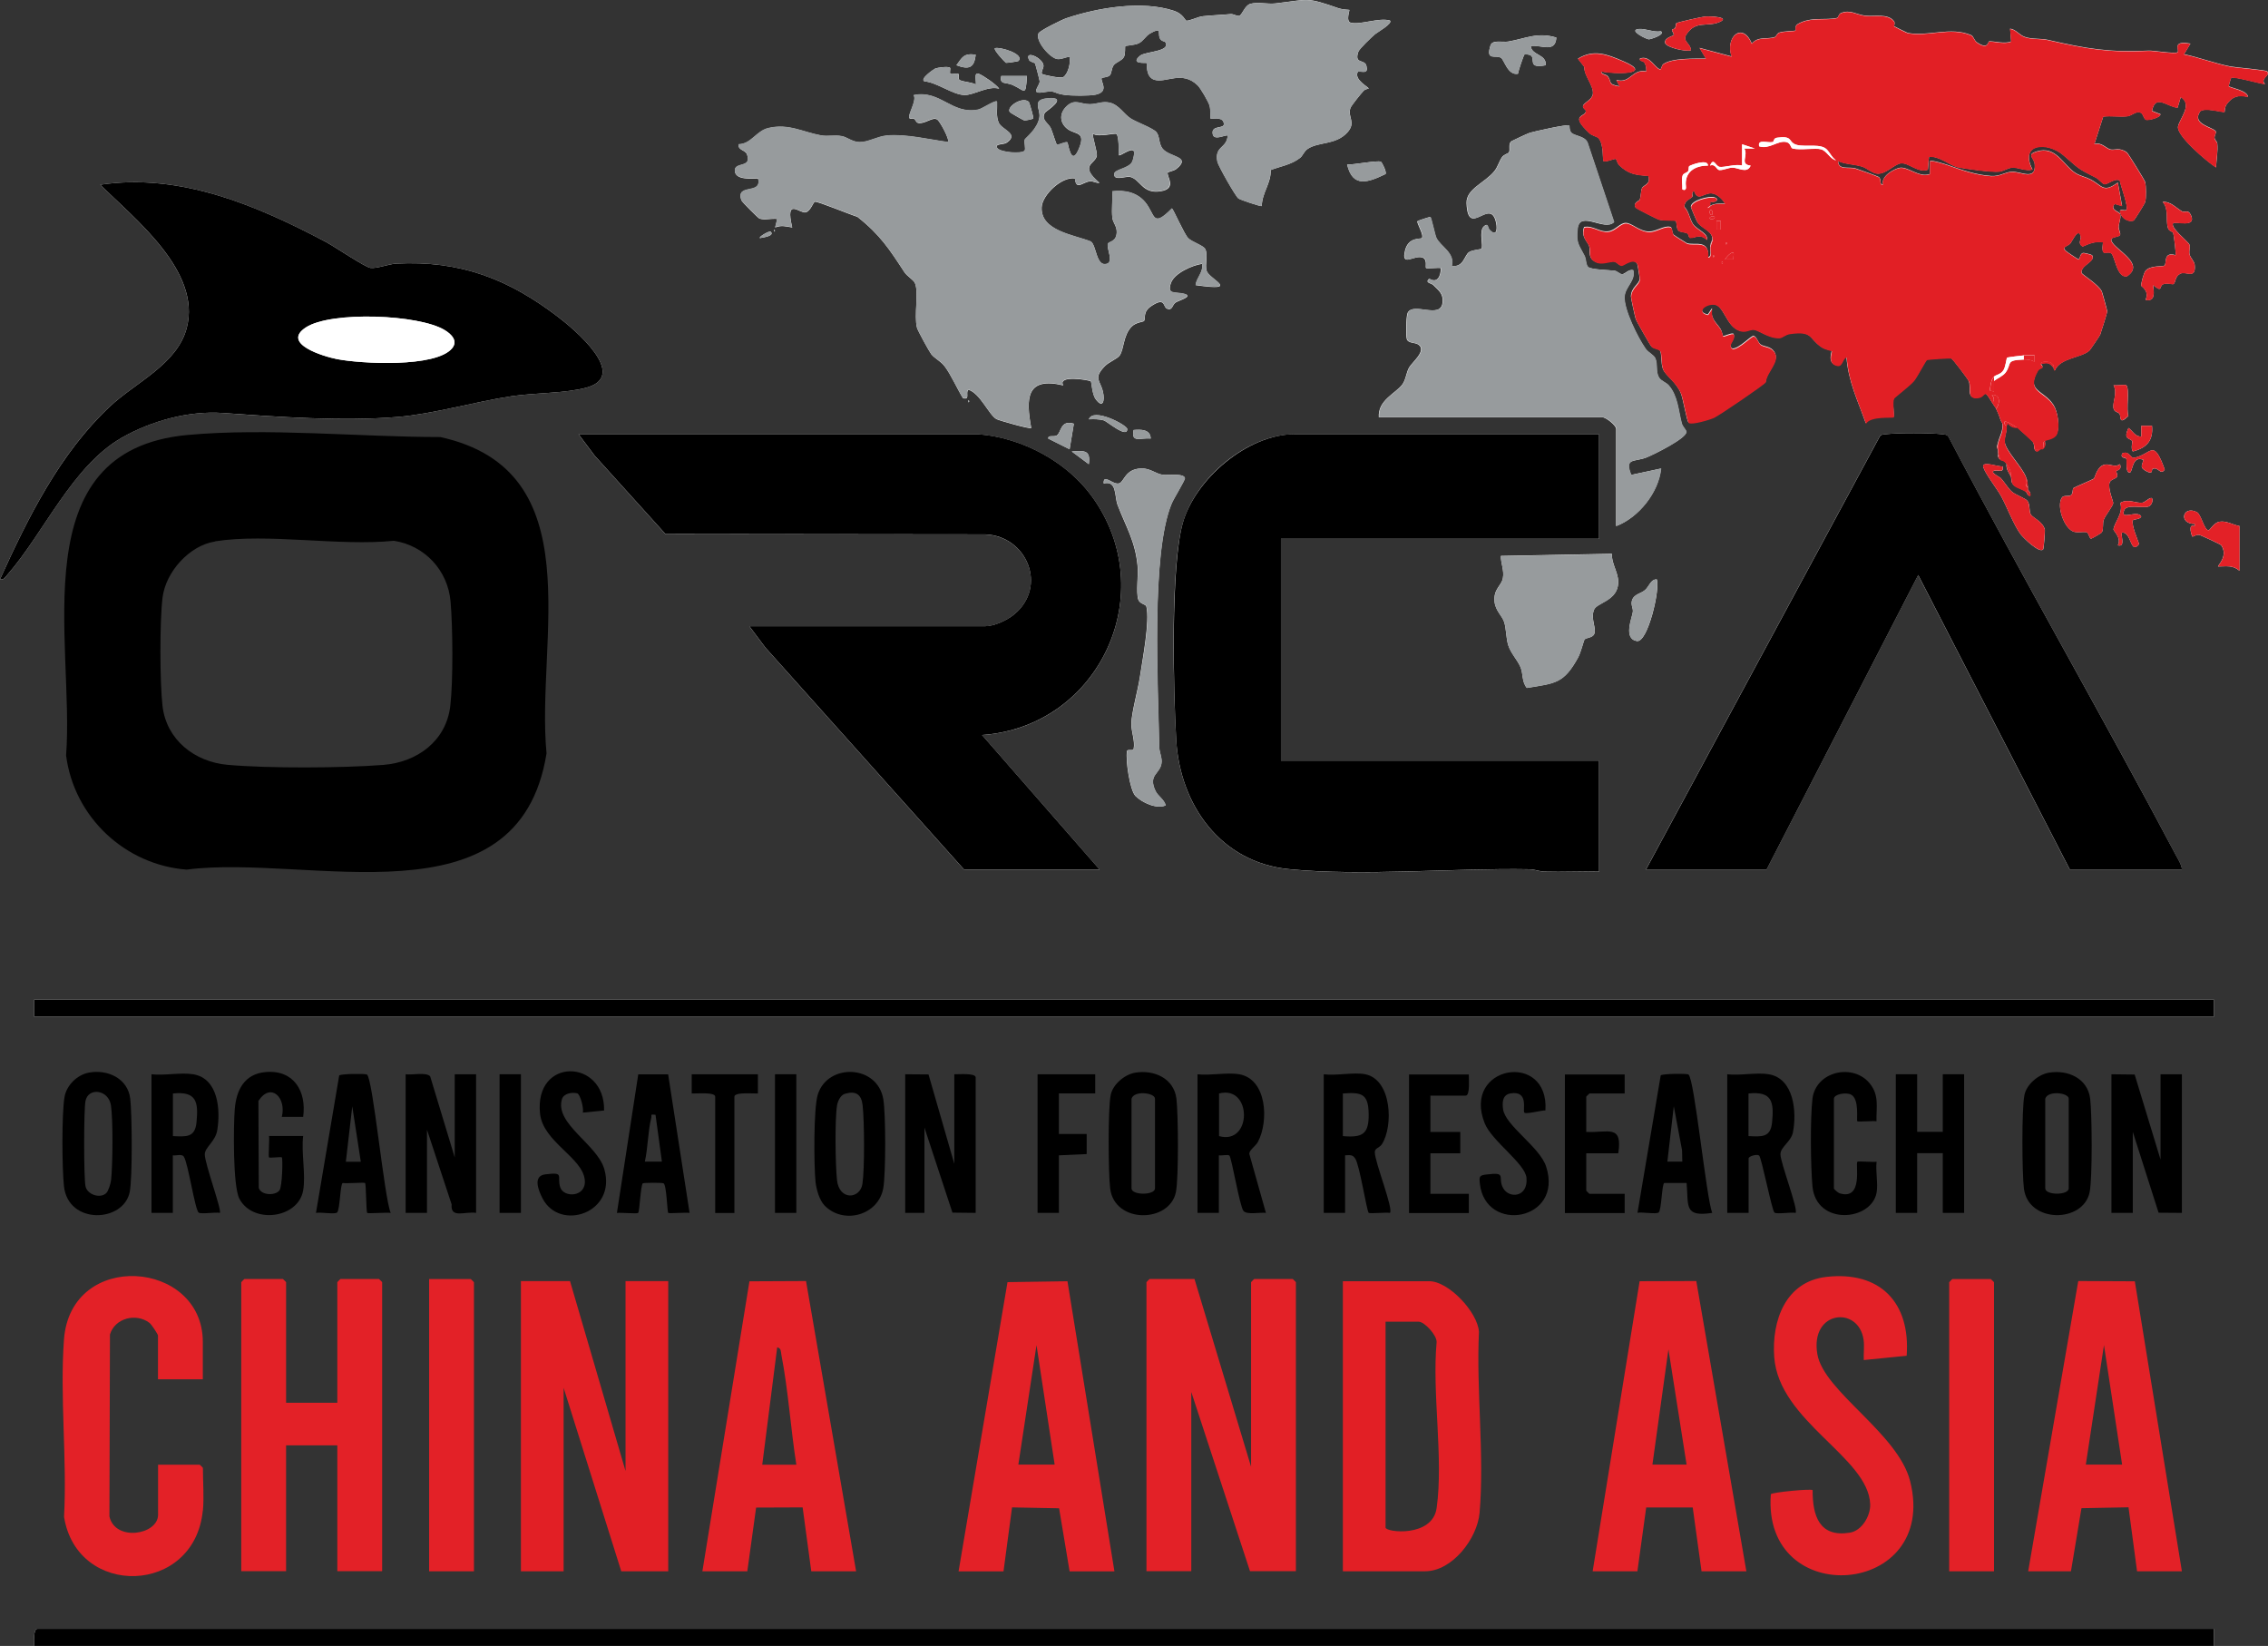 <?xml version="1.0" encoding="UTF-8"?>
<svg id="Layer_2" data-name="Layer 2" xmlns="http://www.w3.org/2000/svg" viewBox="0 0 254.96 184.99">
  <rect x="0" y="0" width="254.96" height="184.99" fill="#333333" stroke="none"/>
  <defs>
    <style>
      .cls-1 {
        fill: #fff;
      }

      .cls-2 {
        fill: #979b9d;
      }

      .cls-3 {
        fill: #e21f25;
      }

      .cls-4 {
        fill: #e32127;
      }

      .cls-5 {
        fill: #fdfdfd;
      }
    </style>
  </defs>
  <g id="Layer_1-2" data-name="Layer 1">
    <g>
      <path class="cls-5" d="M151.68,1.11s-.81-.05-1.16-.17c-3.77-1.31-3.25-1.01-7.13-.56-.87.1-2.05-.18-2.83.05-.65.19-.91,1.27-1.27,1.35-.24.05-.64-.23-.94-.2-1.05.1-2.14.13-3.12.24-.59.06-1.53.56-1.88.5-.09-.01-.38-.78-1.35-1.1-3.59-1.2-8.61-.36-12.14.83-.48.16-2.96,1.38-3.11,1.69-.41.83,1.33,2.86,2.17,2.9.46.02.87-.23,1.32-.26.14.65-.15,1.93-.72,2.29-.28.17-2.33-.27-2.39-.37-.12-.17.18-.65.18-.89,0-.88-2.21-1.87-1.62-.67.1.22.6.28.67.4.05.09.52,1.89.52,1.99.03.5-1.1,1.48.32,1.25,1.66-.26,1.01.08,2.47.28.75.11,2.82.13,3.53-.03,1.59-.36.43-1.56.66-1.86.05-.07.69-.08.9-.3s.19-.8.43-1.13c.26-.36.99-.53,1.18-.98.17-.39.07-1.1.14-1.18.05-.06,1.06-.1,1.49-.31.53-.25.79-.83,1.29-1.11,1.37-.78.85-.06,1.09.52.15.37.57.36.62.45.68,1.08-2.25,1.05-2.82,1.52-1.21,1,.65.77.72.83.08.08-.15,1.55.87,1.88,1.28.42,3.12-1.1,4.88.64.34.34,1.19,1.81,1.33,2.27s.06,1.4.11,1.45c.09.08,1.19-.22,1.44.36.43.99-1.45.2-1.19,1.42.16.76,1.52-.02,1.67.14-.07,1.46-1.51,1.14-1.15,2.94.09.45,2.03,3.87,2.36,4.12.19.15,2.52.94,2.63.85.01-1.47,1.08-2.6.99-4.04,1.13-.43,2.34-.6,3.31-1.37.33-.26.42-.72.89-1.03,1.23-.8,3.12-.4,4.42-1.82,1.04-1.14,0-1.71.35-2.75.1-.28,1.19-1.62,1.47-1.92.2-.22.55-.24.57-.26.14-.13-1.71-.96-1.2-1.91.67-.02,1.14.25.97-.61s-1.42-.15-.92-1.62c.12-.35,1.49-1.64,1.87-1.97.24-.21,2.06-1.22,1.68-1.55-1.27-.34-3.31.52-4.4.25-.59-.15-.1-1.39-.16-1.45ZM230.88,41.38s-.02.26.12.24c.63-1.44,2.96-1.38,3.89-2.23.1-.09,1.14-1.63,1.21-1.79.09-.22.78-2.46.79-2.6,0-.12-.55-2.13-.61-2.25-.33-.74-2.22-1.91-2.26-2.07-.21-.86,1.63-1.28,1.17-2-.03-.05-.87-.29-1.04-.25-.37.11-.31.75-.5.71-.08-.02-1.31-.84-1.41-.94-.54-.51.22-.49.53-.88.17-.22.95-1.91,1.14-.7.05.31-.37.75.22,1.08.77-.34,1.4-.61,2.28-.48-.24,1.83.38.9.92,1.24.42.26.64,2.87,1.8,2.57,2.08-1.4-1.35-2.96-1.75-3.93-.24-.58.92-.38.97-.75.03-.2-.18-.57-.17-.88.03-.46.28-.96.16-1.43-.07-.28-1.2-.43-.61-1.13l.83.24-.48-2.64c-1.67,1.22-1.73.33-3.11-.37-.55-.28-1.16-.38-1.68-.72-1.36-.88-2.16-3.09-4.34-2.4-1.2.38-.27.66-.21,1.45.14,1.85-1.53.8-2.54.83-.81.02-1.34.54-2.37.47-1.71-.11-3.34-.69-4.81-1.21-.33-.12-1.9-.61-2.06-.45v1.44c-1.22.46-2.5-.88-3.42-.69-.72.15-2.1.97-1.86,1.88-.45.04-.12-.58-.47-.85-.11-.09-2.29-.86-2.63-.97-.7-.21-1.95.22-1.93-.82.84.36,1.77.35,2.64.6.58.17,1.22.8,1.8.81,1.01.02,1.92-1.12,2.66-1.17.84-.05,1.9,1.12,2.98.72l.12-1.44c1.12-.14,2.37.97,3.17,1.15.84.19,3.96.61,4.73.51.52-.07,1-.42,1.48-.45.65-.03,1.51.43,2.26.22-1.52-2.94,1.6-3.19,3.44-1.64s1.43,1.42,3.69,2.55c.34.17.71.69.94.73.37.07,1.16-.71,1.74-.42.08.59,1.04,2.98.72,3.33-.1.11-.73-.13-.7.13.09.69.8,1.25,1.52,1.06.12-.03,1.27-1.93,1.31-2.06.14-.48.12-1.79,0-2.29-.05-.19-1.89-3.18-2.04-3.3-.83-.63-1.41-.23-1.86-.35-.52-.14-1.01-.84-1.8-.61l.99-3.08c.9-.12,1.82.06,2.71-.04.54-.06,1.07-.7,1.57-.36.23.15.29.72.58.77.24.04,1.55-.22,1.58-.64l-.96-.37c.4-1.95,1.66-.47,2.88-.36l.36-1.2c1.36.85-.12,2.4-.31,3.3-.22,1.03,3.3,4,4.27,4.61.05-.91.23-1.8.14-2.71-.02-.18-.26-.37-.3-.57-.06-.27.22-.6.14-.76-.27-.49-2.74-.79-1.79-2.21.38-.57,2.67.12,2.77.02.03-.03,0-.53.23-.85.68-.93,1.31-1.08,2.41-.84-.07-.74-2.03-1.03-2.16-1.21-.03-.04.22-.9.26-.93.23-.22,3.24.66,3.82.7-.64-.63.64-.94.24-1.43-.13-.16-3.52-.43-4.14-.55-1.77-.35-3.47-1-5.22-1.38l.72-1.19c-2.15-.37-1.19.7-1.44.96-.21.23-2.7-.19-3.21-.17-4.44.22-6.99-.2-11.37-1.21-.77-.18-1.75-.05-2.56-.32-.69-.23-.99-.84-1.69-.94l.12,1.44c-.73.32-2.01-.07-2.49-.01-.1.01-.09.98-1.34.12-.36-.25-.38-.69-.67-.82-2.34-1-4.83.2-7.13-.25-.08-.02-1.45-.7-1.52-.75-.04-.03.14-.36-.02-.57-.7-.9-2.23-.5-3.24-.62s-1.7-.72-2.73-.29c-.27.11-.26.51-.46.55-1.29.28-2.88-.16-4.34.65-.49.27-.21.67-.31.76-.07.06-1.35.06-1.81.23-.32.12-.31.43-.51.5-.81.29-1.89-.12-2.58.74-1.06-2.52-3.03-.74-2.28,1.44l-3.6-.96.72,1.2c-1.23.02-3.78-.09-4.79.62-.2.14-.22.61-.36.58-.61-.11-1.14-1.63-2.28-1.2-.05.38.38.16.56.53.14.28.18.6.16.91-1.61-.32-1.78,1.42-3.36.96l.36.71c-1.37-.2-.86-.52-1.3-1.09-.24-.31-.77-.2-.74-.58,1.44.32,6.02.38,2.46-1.14-1.81-.78-3.32-1.38-5.1-.29l.71.91c-.04,1,1.07,2.11.97,3.04-.07.66-.95.96-1.1,1.32-.11.26.31.45.31.6,0,.74-1.94.33.42,2.52.31.29.81.33,1.01.55.61.66.43,2.48.55,2.56.36.16,1.25-.33,1.4-.22.07.05.17.5.38.7,1.02.99,1.84,1.1,3.26,1.19.33.96-.56,1.02-.71,1.38-.14.32-.1.88-.26,1.31-.05.14-.8.32-.45.88.08.12,2.47,1.31,2.61,1.35.51.13,1.82.06,1.9.14.11.1.05.9.32,1.12.17.14.67.14.98.29.15.08.14.49.31.5.64.04,1.03-.54,1.89.23.2-.73-1.14-1.14-1.57-1.79-.36-.56-.45-1.39-.95-1.92-.03-.78.66-.86.88-1.14.09-.12-.19-.48.2-.66.42,1.23,1.04.24,1.93.27.61.02,1.28.65,1.55,1.17-.61-.02-1.12-.06-1.68.24v-.24c.02-.08-.03-.19,0-.24.64.18,1.12-.27.48-.48-.59-.19-2.66.36-2.65,1.07,0,.09.62,1.54.72,1.69.53.81,1.78.99,1.69,2.03,0,.04-.18.27-.24.72-.04.33.22,1.2-.24,1.2.18-2.07-1.65-1.24-2.39-1.56-.1-.04-1.42-.88-1.48-.95-.21-.26-.13-.81-.36-.87-.69-.19-1.56.52-2.38.52-1.12,0-1.94-.97-2.64-.97-.64,0-1.18.84-1.94.94-1.04.14-1.7-.67-2.74-.48-.41,1.08.42,1.67.57,2.16s-.12,1.11.4,1.55c.84.71,1.87.05,2.45.17.24.05.47.43.78.43.27,0,1.28-.91,1.76-.2.05.07.3,1.61.28,1.75-.05.58-.94.9-.98,1.93,0,.22.46,2.31.55,2.58.06.17,1.62,2.93,1.75,3.05.27.26.82.26.97.47.21.31.08,1.41.33,2.07.29.75,1.53,1.46,2.03,2.77.24.61.65,3.09.85,3.23.34.26,2.37-.36,2.83-.57.61-.28,5.65-3.7,5.83-4,.11-1.17,1.67-2.33.97-3.38-.41-.62-1.12-.53-1.53-.81-.29-.2-.44-.89-.79-.96-.27-.06-1.63,1.46-2.38,1.42-.68-.45.43-.97.12-1.67-.31-.11-1.06.34-1.19.24-.03-.03-.12-.56-.28-.8-.53-.78-1.16-1.15-.93-2.32l-.48.72c-1.32-.26-.41-1.18.61-1.16,1.21.03,1.42,2.52,2.98,2.98.71.21,1.06-.18,1.56-.14.53.04,1.71,1.01,2.9.93.34-.02.65-.39,1.17-.47,2.63-.36,2.08.54,3.55,1.51.43.28,1.1.38,1.14.42.07.07-.58,1.45.63,1.66.62.11.6-.9,1.04-.94.21,2.78,1.28,4.9,2.17,7.43.49-.89,3-.6,3.12-.72.14-.13-.18-1.71.05-2.11.07-.13,1.82-1.46,2.23-1.96s1.33-2.33,1.47-2.37c.15-.05,2.6-.21,2.72-.16.18.08,1.88,2.33,1.99,2.59.29.69-.33,2.02,1,1.86,1-.12.56-1.22,1.57.47.13.22.46.68.48.72.17.35.37.83.48,1.2.08.28.24.45.24.48.1.9-.26,1.37-.48,2.16-.23.84-.09.39,0,.96.01.08-.02.17,0,.24.08.24-.16.42.24.72.19.15.34-.02.72.48-.09.62.27.98.48,1.44.11.25-.08.57.34.97.33.31.89.39,1.34.71.12.09.19.51.48.48.16-.37-.22-.59-.24-.72-.01-.08.01-.16,0-.24-.09-.51.02-.57-.24-1.2-.47-1.14-2.16-2.82-2.35-3.79-.12-.61.28-1.25.19-1.97l.12-.24c.29.34.63.53,1.08.47.22.18,1.61,1.43,1.7,1.55.27.35.14.65.22.85.24.59.5.1.72,0,.07-.03.2.04.24,0,.44-.42.16-.81.24-.96.04-.07,1.05-.15,1.32-.72.37-.77.12-2.5-.36-3.24-1.12-1.71-3.12-1.5-1.76-3.9.23-.41.83-.14.32-.77.9-.08.93-.12,1.44.48ZM190.08,5.66c0-.79-1.02-1-.5-1.8,1.05-1.6,2.29-.79,3.68-1.37s-1.06-.69-1.6-.63c-.39.04-3.1.64-3.22.75-.06.05-.04.37-.15.56-.07.11-.32.07-.34.22,0,.12.27.42.18.56-.06.1-1.07.3-.95.87.12.52,2.33,1.01,2.88.84ZM186.72,3.51c-.84.16-1.71-.33-2.51-.25-1.21.12.87,1.16,1.15,1.16.19,0,1.88-.52,1.36-.91ZM174.96,4.22c-2.14-.65-3.5.13-5.42.45-.6.1-1.77-.23-1.98.42-.58,1.81.56,1.04,1.17,1.4.38.23.75,2,1.91,1.8.04-.31.64-2.08.73-2.16.07-.06.56-.02.73.11.53.39-.43,1.5,1.66,1.09.13-1.25-1.59-1.09-1.68-2.16,1.2-.16,2.77.83,2.88-.96ZM114.48,6.86c.78-.77-2.11-1.64-2.64-1.44-.19.17,1.15,1.6,1.25,1.64.06.03,1.34-.15,1.39-.2ZM109.68,6.14c-1.37-.18-1.51.32-2.16,1.19,1.37.51,2.01.34,2.16-1.19ZM106.78,7.61c-.17-.17-1.34-.03-1.65.1-.14.06-1.76,1.16-1.21,1.43,1.41.12,3.14,1.48,4.47,1.54,1.05.05,2.68-1.08,3.94-.71-.34-.49-1.76-1.46-2.28-1.67-.66-.26-.23,1.05-.36,1.19-.5-.26-1.29-.27-1.76-.47-.3-.13-.07-.6-.17-.7-.16-.15-.77.09-.93-.05-.09-.09.05-.57-.03-.66ZM115.44,8.54h-2.88c-.23,1.01.5.67,1.27,1.01,1.43.64,1.47,1.38,1.61-1.01ZM112.08,11.42c-.18-.2-1.67.82-2.09.9-2.98.62-4.26-2.24-7.27-1.62.38.67-.77,2.28-.46,2.62.05.05.37-.04.49.04.25.18.22.46.56.48.79.05,1.53-.72,2.05-.4.3.19,1.45,2.29,1.2,2.53-2.13-.28-4.65-.92-6.85-.73-1.11.1-2.12.77-3.1.74-.81-.02-1.36-.56-1.98-.67-.78-.15-1.58.05-2.32-.08-2.08-.38-3.64-1.36-5.92-.83-1.37.32-1.94,1.8-3.34,1.82-.14.67.73.62.92,1.12.61,1.59-1.39.83-1.36,1.84.03,1.09,1.87.89,2.61.88.5,1.92-2.55.48-1.87,2.46.06.18,1.89,2.01,2.03,2.05.54.19,1.4-.04,2,.04l-.24.96c.71-.28,1.2-.12,1.92,0-.83-3.46.85-1.54,1.51-1.7.57-.14.83-1.15,1.05-1.19.3-.06,4.07,1.49,4.76,1.69,2.55,2,3.61,3.65,5.29,6.22.28.44,1.02.86,1.18,1.22.47,1.04-.12,3.62.24,5.04.08.32,1.37,2.66,1.6,2.96.4.5,1.05.76,1.51,1.37.7.92,1.41,2.54,2.06,3.58.83.19.26-.53.59-.96,1.33.39,2.31,2.82,3.17,3.31.23.13,3.77,1.15,3.91,1-.62-3.35-.56-5.79,3.6-4.79-.7-1.22,2.97-.59,3.1-.46.08.07.14,1.46.53,1.99.81,1.12,1.07.22.83-.82-.31-1.32-1.12-1.49.21-2.87.45-.47,1.39-.81,1.67-1.2.51-.72.38-2.24,1.33-3.23.49-.51,1.32-.54,1.4-.64.24-.29-.19-1.01.83-1.69,1.61-1.07,1.3.1,1.74.29.65.28.6-.43.98-.68s2.12-.71.94-.99c-1.02-.24-1.93.14-1.45-1.22.38-1.09,2.4-1.99,3.49-2.14.19.94-.62,1.53-.72,2.39,5.18.74,1.54-.64,1.24-1.6-.22-.72.19-1.83-.17-2.47-.22-.39-1.5-.79-1.91-1.21-.46-.49-1.66-3.24-1.82-3.34-2.25,2.28-1.86.68-3.01-.7-.92-1.11-2.32-1.39-3.7-1.22.06.97-.1,2.02.01,2.98.06.56.54.95.49,1.69-.07,1.07-.92.94-1,1.25-.13.56.67,2-.11,2.23-1.21.36-1.16-2.08-1.8-2.51-1.9-.76-5.65-1.18-5.53-3.84.06-1.41,2.28-3.49,3.74-3.25.14,1.4.82.42,1.71.32.32-.04.69.24,1.05.17-2.34-1.99-.48-2.1-.3-3.02.09-.43-.57-2.34-.42-2.49.57.42,2.43-.11,2.62.02.29.2.28,1.93.26,2.38.16.18,1.32-.84,1.68-.48.15.15-.03,1.04-.22,1.33-.39.62-1.84.77-1.94,1.19-.21.94,1.31.3,1.74.4,1.18.27,1.37,1.92,3.4,1.63s.63-1.8.87-2.13c.04-.05.68-.17.94-.38,1.79-1.44-.75-1.29-1.54-2.29-.44-.56-.31-1.39-.68-1.84s-2.24-1.12-2.89-1.54c-.8-.52-1.31-1.52-2.32-1.77-.87-.22-1.44.15-2.28.16-1.08.01-1.67-.66-2.62.24-.81.76-.81,1.82.08,2.52s2.21.23,1.24,2.4c-.82,1.84-1.14-.77-1.22-.86-.15-.16-1.06.33-1.19.24-.08-.06-.53-1.52-.68-1.85-.27-.57-1.15-.95-.65-1.75.12-.18,2.79-1.82.28-1.6-1.82.16-.77,1.19-.91,2.13-.2,1.34-1.61,2.36-1.65,2.51-.08.35.13,1.07-.02,1.25-.31.37-2.81.21-3.09-.34-.26-.49.73-.31,1.1-.58,1.42-1.01-.56-1.42-.92-2.24-.32-.75-.14-1.56-.18-2.34ZM115.65,11.44c-.72-.63-2.55.56-2.13,1.16.05.08,1.52.91,1.61.93.2.03.98-.15,1.02-.21.07-.1-.43-1.82-.5-1.88ZM155.04,46.9h25.08c.41,0,1.56.9,1.56,1.32v10.91c2.53-.97,4.77-3.78,5.04-6.47l-3.36.72c-.79-1.97.37-1.42,1.74-1.97.75-.3,4.57-2.17,4.46-2.89-.03-.21-.43-.57-.52-.93-.38-1.44-.44-3.1-1.47-4.28-.29-.33-.84-.49-1.07-.85-.43-.69-.12-1.51-.44-2.2-.19-.4-.77-.62-1.09-1.07-.87-1.25-2.41-4.35-2.36-5.81.05-1.14,1.27-1.8.98-3-.51-.18-.92.47-1.28.44-.25-.02-.53-.35-.81-.39-.63-.08-2.55-.11-2.96-.4-.28-.2-.24-.89-.42-1.26-.62-1.24-.99-1.41-.78-3.08.26-2.1,3.05.37,4.1-.73l-2.94-8.79c-.22-.89-1.49-.86-1.87-1.25-.25-.26-.19-.76-.25-.82-.17-.16-3.99.68-4.5.86-.21.07-1.88.85-1.97.91-.41.31-.1.95-.29,1.27-.07.11-.56.21-.78.53-.33.49-.46,1.07-.85,1.56-1.02,1.29-3.19,2-3.13,3.59.15,4.11,2.7-.79,3.32,2.22.17.84.01,1.59-.77.76-.16-.18-.12-.82-.62-.34-.56.53-.02,2.22-.26,2.5-.07.08-1.04.12-1.41.39-.53.4-.58,1.7-1.93,1.55.39-1.49-1.29-2.2-1.74-3.18-.16-.35-.53-2.21-.67-2.34-.23.04-1.39.42-1.44.48-.13.18.8,1.61.48,1.91-.13.12-1.49-.16-1.87,1.37-.48,1.97,1.01.48,1.95.81.59.2.3,1.06.4,1.17s1.33-.06,1.67.01c0,.9-.38,1.76-1.32,1.19-.51.5.24.49.47.72.64.63,1.16,1,1.04,1.99-.23,1.88-3.3-.12-3.92,1.13-.18.37-.22,2.6-.09,2.97.17.48.9.33,1.31.61.95.68-.73,1.98-1.06,2.57s-.36,1.36-.75,1.89c-.71.99-2.79,1.77-2.65,3.71ZM155.23,18.18c-.33-.19-3.13.36-3.79.31.64,2.7,2.42,1.98,4.32,1.07.15-.21-.38-1.29-.52-1.38ZM0,65.11c.45.1.58-.22.82-.5,4.11-4.71,7.29-12.23,12.88-15.42,3.32-1.9,7.55-3.05,11.38-2.77,6.15.45,13.48.96,19.65.44,4.04-.34,8.66-1.71,12.79-2.33,2.57-.38,6.07-.32,8.4-.96,4.9-1.35-1.41-6.6-3.17-7.94-5.63-4.3-11.03-6.38-18.23-6-.82.04-2.15.57-2.87.48-.62-.08-4.07-2.42-5.02-2.92-7.77-4.1-16.35-7.77-25.36-6.43,3.97,3.92,11.35,9.73,9.73,16.07-1.05,4.1-5.74,6.13-8.65,8.86-5.65,5.29-9.19,12.48-12.35,19.42ZM244.32,25.08c.24-.22,2.64.56,1.98-.9-.33-.72-.67-.24-1-.43-.63-.35-1.25-1.12-2.18-1.07.73.88.32,1.92.58,2.9.12.45.54.4.61.63.07.24.34,2.38.25,2.46-1.42-.41-.94.92-1.24,1.17-.19.16-1.61-.06-2.14.61-.18.23-.51,1.4-.47,1.66.01.09.94.54.49,1.59,1.12.23.95-.88.84-1.67,1.13.92.64.12,1.14-.09.45-.19,1.05.06,1.16-.02.26-.19.14-.86.77-1.17s1.78.69,1.61-.99c-.04-.4-.46-.75-.57-1.15-.11-.42.1-.85-.03-1.14-.14-.32-2.27-1.98-1.8-2.41ZM87,25.8v.24c.16-.08.16-.16,0-.24ZM86.64,26.04c-.14-.14-1.43.61-1.2.72.41-.08,1.66-.25,1.2-.72ZM239.03,43.31c-.12-.12-1.11.05-1.43-.01.46.87-.1,1.86-.02,2.52.07.53.51.46.68.68.22.29-.12,1.36,1.01.25-.27-.65.15-3.06-.23-3.43ZM108.84,44.98v.24c.16-.08.16-.16,0-.24ZM122.4,47.13c.58-.02,1.12-.04,1.69.12.32.08,2.65,2.09,2.63.97,0-.43-3.84-2.48-4.32-1.08ZM120.72,47.62c-1.54-.48-1.41,1.02-1.92,1.32-.36.21-.99-.1-.96.35l2.4,1.2.48-2.88ZM241.92,47.86h-1.2s0,1.2,0,1.2c-.7.05-.99-.66-1.44-.96-.65,1.34.17,1.11.42,1.48.03.05-.18.88.06,1.16,1.55-.39,2.32-1.22,2.16-2.88ZM129.36,49.29c-.04-1.05-1.11-1.03-1.92-.96-.31,1.51.77.84,1.92.96ZM110.04,48.81h-45l1.8,2.4,7.97,8.82,35.96.04c4.69.19,7.04,5.88,3.23,9-.79.65-2.24,1.32-3.24,1.32h-26.52l1.8,2.4,22.32,24.93h15.24l-13.2-15.1c13.21-.93,20.2-16.02,12.34-26.83-2.86-3.93-7.85-6.58-12.7-6.97ZM179.76,48.81h-34.2c-5.36,0-11.15,4.93-12.59,9.96s-1.07,18.93-.74,24.45c.43,7.28,5,13.7,12.64,14.47,8.27.83,18.54-.14,27.1.02.57.01,1.09.25,1.66.26,2.04.05,4.09-.06,6.13,0v-12.47h-35.76v-24.93h35.76v-11.75ZM245.28,97.72c-.05-.56-.42-1.11-.68-1.6-8.31-15.74-17.24-31.16-25.51-46.92-.17-.37-.46-.36-.8-.4-1.32-.15-4.96-.16-6.27,0-.26.03-.53,0-.71.25l-26.28,48.67h13.56l17.04-33.09,17.04,33.09h12.6ZM241.97,52.72c.65-.35.9.79,1.38.05-1.31-3.63-1.47-1.66-3.49-1.31-.33.06-.53-.86-1.3-.49-.23.64.43.38.48.63.06.28-.12,1.52.36,1.52.38,0,.23-1.99,1.56-1.43-.19.71-.42.86.3,1.26.83.45.58-.15.71-.22ZM122.4,52.17c.24-1.65-.57-1.51-1.92-1.43l1.92,1.43ZM225.12,52.41c-.35.13-2.41-.7-2.16.11.22.73,1.58,2.47,2.01,3.27.65,1.19,1.43,3.28,2.2,4.28.32.41,2.07,2.13,2.51,1.69.08-.08.23-2.09.2-2.22-.21-.89-1.36-1.36-1.57-1.69-.23-.35-.08-1.14-.38-1.54-.22-.3-1.33-.68-1.73-1.02-.48-.41-.83-1.08-1.31-1.58-.08-.09-1.4-.72-.59-.82.45-.06.96.29.83-.47ZM238.32,52.17c-.65.45-1.24-.18-1.91.11-.71.31-.92,1.43-1.02,1.51-.14.11-2.2.97-2.3,1.06-.13.11-.03.62-.28.8s-.79-.02-1,.25c-.69.92.26,3.64,1.4,3.88.46.1.98-.04,1.34.04.28.07.31.7.52.72.07,0,1.15-.61,1.21-.71.22-.38.05-.99.23-1.45s1-1.48,1.05-1.83c.02-.19-.62-1.65-.41-2.31.12-.37.68-.41.83-.65.14-.22-.12-.51-.06-.67.02-.06.66-.08.4-.76ZM131.04,90.53c-.16-.67-.88-1.07-1.14-1.61-.93-1.94.63-1.91.68-3.31.02-.55-.26-1.09-.27-1.66-.12-6.69-.96-21.77,1.41-27.38.22-.52,1.52-2.63,1.48-2.83-.12-.59-1.95-.29-2.51-.38-.81-.12-1.39-.75-2.41-.71-1.79.05-1.91,1.49-2.45,1.67-.72.24-1.82-1.18-1.76.02,1.51-.38,1.2,1.43,1.56,2.4.92,2.43,1.99,4.06,2.25,6.86.1,1.06-.18,2.93.07,3.76.17.54.85.53.92.81.4,1.66-.44,5.98-.72,7.86-.23,1.56-.94,4.01-.97,5.29-.02.91.44,1.96.26,2.85-.06.29-.7-.03-.75.26-.18.94.32,4.41.96,5.04.73.73,2.34,1.49,3.37,1.06ZM241.92,56.01c-.19-.21-.76.44-1.09.49-.69.09-1.63-.49-2.48.02.39,1.17-.68,2.2-.76,2.99-.01.15.94.96.49,1.78.92.25.27-1.18.48-1.44,1.09-.07.91,2.58,1.91,1.3-.23-.68-.79-1.94-.73-2.61.02-.24.82-.09.97-.49-.41-.8-2.45.53-1.91-.72.3-.69,2.04-.19,2.72-.4.41-.13.54-.77.4-.92ZM251.76,59.12c-.76-.12-1.45-.62-2.27-.48-.61.1-1.07.96-1.21.96-.5,0-.83-1.79-1.32-2.04-1.58-.8-2.12,1.3-.25,1.33v.23c-.82-.32-.32,1.15-.24,1.2.03.02.45-.27.78-.2.13.03,2.37,1.05,2.45,1.16.83,1.23-.45,2.31-.35,2.39.91-.01,1.68-.17,2.4.48v-5.03ZM181.2,62.24l-12.48.24c0,.85.39,1.62.23,2.5s-1.07,1.2-.94,2.62c.1,1.05.83,1.56,1.08,2.3s.2,1.8.47,2.64c.29.9,1.04,1.64,1.38,2.46.3.72.12,1.61.7,2.31,3.25-.52,4.15-.5,5.76-3.41.32-.58.63-1.89.73-2.03.14-.19.82-.18,1.04-.53.4-.63-.42-1.76.03-2.83.32-.74,2.35-.96,2.67-2.63.26-1.35-.71-2.32-.67-3.66ZM186.24,65.12c-.67-.02-.83.78-1.31,1.2s-1.26.44-1.47,1.19c-.14.49.16.87.1,1.27-.11.72-1.09,3.01.45,3.27,1.23.2,2.64-5.84,2.24-6.93ZM248.88,112.35H3.84v1.92h245.04v-1.92ZM248.88,183.07H4.2c-.46,0-.38,1.53-.36,1.92h245.04v-1.92Z"/>
      <path class="cls-3" d="M192.24,23.16c.56-.31,1.07-.26,1.68-.24-.27-.51-.94-1.15-1.55-1.17-.89-.03-1.51.96-1.93-.27-.39.18-.11.55-.2.66-.22.29-.9.36-.88,1.14.5.53.59,1.36.95,1.92.43.66,1.76,1.07,1.57,1.79-.86-.77-1.25-.18-1.89-.23-.17-.01-.16-.42-.31-.5-.31-.15-.81-.15-.98-.29-.27-.22-.21-1.03-.32-1.12-.09-.07-1.4,0-1.9-.14-.14-.04-2.53-1.22-2.61-1.35-.36-.56.39-.74.45-.88.16-.44.13-1,.26-1.31.16-.36,1.04-.42.71-1.38-1.41-.09-2.23-.21-3.26-1.19-.21-.2-.31-.65-.38-.7-.16-.11-1.04.38-1.4.22-.12-.08.06-1.91-.55-2.56-.2-.22-.7-.26-1.01-.55-2.36-2.19-.43-1.78-.42-2.52,0-.15-.42-.34-.31-.6.15-.37,1.03-.66,1.1-1.32.1-.94-1.02-2.04-.97-3.04l-.71-.91c1.78-1.08,3.29-.48,5.1.29,3.56,1.52-1.03,1.46-2.46,1.14-.03.39.5.27.74.58.44.57-.07.89,1.3,1.09l-.36-.71c1.58.46,1.75-1.28,3.36-.96.02-.31-.02-.63-.16-.91-.18-.37-.61-.14-.56-.53,1.14-.43,1.68,1.09,2.28,1.2.15.03.16-.44.36-.58,1.02-.71,3.56-.6,4.79-.62l-.72-1.2,3.6.96c-.75-2.18,1.22-3.96,2.28-1.44.69-.86,1.76-.45,2.58-.74.21-.07.19-.38.51-.5.47-.17,1.75-.17,1.81-.23.1-.1-.18-.49.31-.76,1.46-.81,3.05-.37,4.34-.65.2-.04.18-.44.46-.55,1.04-.43,1.76.17,2.73.29s2.54-.28,3.24.62c.16.21-.02.53.02.57.07.05,1.44.74,1.52.75,2.3.45,4.79-.75,7.13.25.29.12.32.57.67.82,1.25.86,1.24-.11,1.34-.12.48-.06,1.76.34,2.49.01l-.12-1.44c.71.11,1.01.71,1.69.94.81.27,1.79.14,2.56.32,4.38,1.01,6.93,1.43,11.37,1.21.51-.02,3,.39,3.21.17.25-.26-.71-1.33,1.44-.96l-.72,1.19c1.76.37,3.46,1.02,5.22,1.38.61.12,4,.39,4.14.55.4.49-.88.81-.24,1.43-.58-.04-3.59-.92-3.82-.7-.03.03-.29.89-.26.93.13.18,2.08.47,2.16,1.21-1.1-.24-1.73-.1-2.41.84-.23.31-.2.81-.23.85-.1.1-2.39-.59-2.77-.02-.95,1.43,1.52,1.72,1.79,2.21.08.15-.19.49-.14.76.04.2.28.39.3.57.09.91-.1,1.8-.14,2.71-.97-.61-4.49-3.59-4.27-4.61.19-.9,1.67-2.45.31-3.3l-.36,1.2c-1.22-.12-2.48-1.59-2.88.36l.96.37c-.03.42-1.34.68-1.58.64-.29-.05-.36-.62-.58-.77-.5-.34-1.04.3-1.57.36-.9.1-1.82-.08-2.71.04l-.99,3.08c.78-.23,1.27.47,1.8.61.45.12,1.03-.29,1.86.35.15.12,1.99,3.11,2.04,3.3.13.5.15,1.81,0,2.29-.04.13-1.19,2.03-1.31,2.06-.72.19-1.43-.36-1.52-1.06-.03-.26.59-.02.7-.13.32-.34-.65-2.73-.72-3.33-.59-.29-1.37.5-1.74.42-.23-.05-.6-.56-.94-.73-2.25-1.13-1.91-1.05-3.69-2.55s-4.96-1.3-3.44,1.64c-.75.21-1.62-.25-2.26-.22-.47.02-.96.38-1.48.45-.77.1-3.89-.32-4.73-.51-.79-.18-2.04-1.29-3.17-1.15l-.12,1.44c-1.09.4-2.14-.77-2.98-.72-.75.05-1.65,1.2-2.66,1.17-.58-.01-1.22-.65-1.8-.81-.87-.25-1.8-.24-2.64-.6-.02,1.04,1.24.62,1.93.82.34.1,2.52.88,2.63.97.35.27.02.89.47.85-.24-.92,1.14-1.73,1.86-1.88.93-.19,2.21,1.14,3.42.69v-1.44c.16-.16,1.73.33,2.06.45,1.47.52,3.11,1.11,4.81,1.21,1.03.06,1.56-.45,2.37-.47,1-.03,2.68,1.02,2.54-.83-.06-.78-.99-1.07.21-1.45,2.18-.69,2.99,1.52,4.34,2.4.52.34,1.13.44,1.68.72,1.37.7,1.44,1.59,3.11.37l.48,2.64-.83-.24c-.59.7.54.85.61,1.13.11.47-.14.98-.16,1.43-.02.32.19.68.17.88-.05.37-1.21.17-.97.75.4.97,3.84,2.53,1.75,3.93-1.16.29-1.37-2.31-1.8-2.57-.53-.33-1.16.6-.92-1.24-.87-.13-1.51.14-2.28.48-.59-.33-.18-.77-.22-1.08-.19-1.21-.96.48-1.14.7-.31.39-1.07.37-.53.88.1.09,1.33.92,1.41.94.2.05.13-.6.5-.71.17-.05,1.01.19,1.04.25.47.72-1.38,1.14-1.17,2,.04.15,1.93,1.33,2.26,2.07.05.12.61,2.13.61,2.25,0,.14-.7,2.38-.79,2.6-.07.16-1.11,1.7-1.21,1.79-.93.84-3.26.79-3.89,2.23-.14.03-.1-.21-.12-.24.17-.89-1.47-.93-1.44-.48.51.63-.09.36-.32.77-1.36,2.41.65,2.19,1.76,3.9.48.74.73,2.46.36,3.24-.27.57-1.28.65-1.32.72l-.21.16-.03.79s-.17-.03-.24,0h-.72c-.08-.2.05-.5-.22-.85-.09-.11-1.48-1.37-1.7-1.55-.24-.19-1.28-.85-1.44-.72-.12.36.24.45.24.48.08.72-.31,1.35-.19,1.97.19.97,1.88,2.64,2.35,3.79.01.38-.15.99.24,1.2.01.08-.01.16,0,.24l-.24.24c-.44-.32-1.01-.4-1.34-.71-.42-.4-.23-.72-.34-.97,0-.58-.13-.98-.48-1.44-.38-.5-.53-.33-.72-.48l-.24-.72c-.02-.06.01-.16,0-.24v-.96c.22-.79.58-1.26.48-2.16l-.24-.48c-.11-.37-.31-.85-.48-1.2.49-.61.46-1.67-.47-1.56.21.21.35.75,0,.84-1.01-1.69-.58-.59-1.57-.47-1.33.16-.71-1.18-1-1.86-.11-.26-1.81-2.51-1.99-2.59-.12-.06-2.57.11-2.72.16-.13.04-1.06,1.87-1.47,2.37s-2.16,1.84-2.23,1.96c-.23.4.08,1.98-.05,2.11-.12.11-2.63-.17-3.12.72-.89-2.53-1.96-4.65-2.17-7.43-.45.04-.42,1.05-1.04.94-1.21-.21-.56-1.58-.63-1.66-.04-.04-.72-.14-1.14-.42-1.47-.97-.93-1.87-3.55-1.51-.53.07-.84.44-1.17.47-1.19.08-2.37-.89-2.9-.93s-.85.35-1.56.14c-1.57-.46-1.77-2.95-2.98-2.98-1.02-.02-1.93.89-.61,1.16l.48-.72c-.23,1.16.4,1.54.93,2.32.16.24.25.77.28.8.13.1.88-.35,1.19-.24.31.7-.8,1.22-.12,1.67.75.03,2.11-1.48,2.38-1.42.35.08.5.76.79.96.41.28,1.11.19,1.53.81.7,1.05-.86,2.21-.97,3.38-.19.3-5.22,3.72-5.83,4-.46.21-2.49.82-2.83.57-.2-.15-.61-2.62-.85-3.23-.5-1.3-1.74-2.02-2.03-2.77-.26-.66-.12-1.75-.33-2.07-.14-.21-.69-.21-.97-.47-.13-.12-1.69-2.88-1.75-3.05-.09-.27-.56-2.35-.55-2.58.04-1.03.93-1.35.98-1.93.01-.14-.23-1.68-.28-1.75-.47-.72-1.49.2-1.76.2-.31,0-.54-.38-.78-.43-.58-.13-1.61.54-2.45-.17-.52-.44-.26-1.09-.4-1.55-.15-.49-.98-1.08-.57-2.16,1.04-.19,1.7.61,2.74.48.76-.1,1.3-.94,1.94-.94.7,0,1.53.97,2.64.97.82,0,1.69-.72,2.38-.52.23.07.15.61.36.87.06.07,1.38.9,1.48.95.74.32,2.57-.52,2.39,1.56.46,0,.2-.87.24-1.2l.24-.72c.09-1.04-1.15-1.22-1.69-2.03-.1-.15-.72-1.6-.72-1.69-.01-.71,2.06-1.26,2.65-1.07-.12.17-.39.32-.48.48-.03.05.02.16,0,.24-.54.61-.32.42,0,.24ZM201.66,16.15c-.55-.33-.24-.9-1.87-.67-.45.06-.32.45-.51.49-.56.13-1.71-.38-1.51.48,1.11.37,2.07-.66,3-.49.6.11.5.67.77.74.9.21,2.56-.1,3.2.09s1,1.11,1.67,1.23c-.53-.33-.78-1.12-1.26-1.39-.9-.51-2.67.01-3.47-.47ZM197.28,16.69l-1.44-.48v2.39c-.71-.2-2,.23-2.53.15-.45-.07-.66-1.13-1.07-.15.65-.23.7.5,1.07.51.5,0,.97-.26,1.45-.27.67,0,1.64.71,2.04-.23-1.3-.14-.21-1.14-.72-1.92h1.2ZM192,18.61c0-.81-2.01-.03-2.11.07-.09.09-.01.42-.13.57-.15.19-.51.2-.61.48-.15.43,0,1.06-.04,1.53.07.1.48.24.41-.3-.19-1.56.96-2.36,2.47-2.34ZM192.48,24.12c.17-.34-.15-.64-.24-.48-.17.34.15.64.24.48ZM192.72,24.36c-.34-.17-.64.15-.48.23.34.17.64-.15.48-.23ZM193.44,24.84h-.48v.96h.48v-.96ZM194.04,27.24v.24c.16-.08.16-.16,0-.24ZM194.88,28.44c-.2-.23-.81.44-.96.72h.96c-.03-.19.05-.66,0-.72ZM192.6,28.68v.24c.16-.08.16-.16,0-.24ZM193.56,29.4v.24c.16-.08.16-.16,0-.24ZM227.52,39.94c-.3.03-1.82.2-1.9.26-.06.05-.16,1.03-.4,1.4-.32.5-.85.51-1.07.73-.37.37-.38,1.06-.48,1.55l.48.12c0-.4,0-.8,0-1.2.4-.31,1.02-.55,1.32-.96.72-1.02-.06-1.37,2.04-1.44.46-.01.78.03,1.2.24v-.72c-.39.02-.8-.04-1.2,0Z"/>
      <path d="M21.07,48.89c8.98-.83,19.37.23,28.42.23,17.17,3.76,10.72,22.88,11.95,35.55-3.13,19.58-26.74,11.28-40.46,13.07-6.94-.54-12.66-5.91-13.55-12.84.97-12.72-5.12-34.27,13.63-36.01ZM24.18,60.86c-2.91.45-5.56,3.43-5.91,6.32-.32,2.66-.31,9.5,0,12.17.44,3.81,3.62,6.28,7.3,6.61,4.52.41,12.97.37,17.52.01,3.8-.3,7.07-2.68,7.53-6.63.33-2.8.28-8.87.03-11.73-.3-3.5-2.89-6.29-6.37-6.83-6.17.63-14.15-.87-20.1.06Z"/>
      <path d="M179.76,48.81v11.75h-35.76v24.93h35.76v12.47c-2.04-.05-4.09.06-6.13,0-.57-.01-1.09-.25-1.66-.26-8.56-.16-18.83.81-27.1-.02-7.63-.76-12.2-7.18-12.64-14.47-.33-5.52-.64-19.58.74-24.45s7.22-9.96,12.59-9.96h34.2Z"/>
      <path d="M110.04,48.81c4.85.39,9.84,3.04,12.7,6.97,7.86,10.81.87,25.9-12.34,26.83l13.2,15.1h-15.24l-22.32-24.93-1.8-2.4h26.52c1,0,2.46-.67,3.24-1.32,3.8-3.12,1.46-8.81-3.23-9l-35.96-.04-7.97-8.82-1.8-2.4h45Z"/>
      <path d="M245.28,97.72h-12.6l-17.04-33.09-17.04,33.09h-13.56l26.28-48.67c.18-.25.44-.22.71-.25,1.31-.16,4.95-.15,6.27,0,.35.04.63.02.8.4,8.27,15.76,17.19,31.19,25.51,46.92.26.49.63,1.04.68,1.6Z"/>
      <path class="cls-2" d="M112.08,11.42c.04.78-.14,1.59.18,2.34.36.82,2.34,1.22.92,2.24-.37.26-1.35.08-1.1.58.28.54,2.78.71,3.09.34.15-.18-.06-.9.02-1.25.03-.15,1.44-1.17,1.65-2.51.14-.94-.91-1.97.91-2.13,2.52-.23-.16,1.41-.28,1.6-.5.8.38,1.18.65,1.75.15.32.6,1.79.68,1.85.13.09,1.04-.4,1.19-.24.08.09.4,2.7,1.22.86.97-2.17-.37-1.72-1.24-2.4s-.89-1.75-.08-2.52c.95-.9,1.55-.22,2.62-.24.84,0,1.41-.38,2.28-.16,1,.26,1.51,1.26,2.32,1.77.66.42,2.51,1.07,2.89,1.54s.24,1.28.68,1.84c.8,1,3.33.85,1.54,2.29-.26.21-.91.33-.94.38-.24.33,1.07,1.85-.87,2.13s-2.23-1.36-3.4-1.63c-.43-.1-1.95.55-1.74-.4.09-.41,1.54-.57,1.94-1.19.19-.29.37-1.18.22-1.33-.36-.37-1.52.66-1.68.48.02-.44.03-2.18-.26-2.38-.19-.13-2.05.4-2.62-.02-.15.15.51,2.06.42,2.49-.18.92-2.04,1.04.3,3.02-.36.07-.72-.2-1.05-.17-.9.1-1.58,1.08-1.71-.32-1.46-.25-3.68,1.84-3.74,3.25-.11,2.66,3.63,3.08,5.53,3.84.64.43.59,2.86,1.8,2.51.78-.23-.02-1.67.11-2.23.07-.31.93-.18,1-1.25.05-.74-.42-1.13-.49-1.69-.11-.96.05-2.01-.01-2.98,1.39-.17,2.78.11,3.7,1.22,1.15,1.39.76,2.98,3.01.7.16.11,1.35,2.86,1.82,3.34.4.42,1.69.82,1.91,1.21.36.64-.06,1.75.17,2.47.29.96,3.94,2.34-1.24,1.6.1-.86.9-1.45.72-2.39-1.09.15-3.11,1.05-3.49,2.14-.48,1.36.43.97,1.45,1.22,1.18.28-.57.74-.94.99s-.33.96-.98.68c-.44-.19-.12-1.36-1.74-.29-1.02.68-.59,1.4-.83,1.69-.08.1-.91.13-1.4.64-.95.99-.82,2.51-1.33,3.23-.28.4-1.22.73-1.67,1.2-1.33,1.38-.53,1.55-.21,2.87.25,1.04-.02,1.94-.83.82-.39-.53-.45-1.92-.53-1.99-.14-.13-3.81-.76-3.1.46-4.16-1-4.22,1.44-3.6,4.79-.14.15-3.69-.87-3.91-1-.86-.48-1.83-2.92-3.17-3.31-.33.43.24,1.14-.59.96-.65-1.04-1.36-2.66-2.06-3.58-.46-.61-1.11-.86-1.51-1.37-.23-.29-1.52-2.64-1.6-2.96-.36-1.42.24-3.99-.24-5.04-.16-.36-.9-.78-1.18-1.22-1.68-2.57-2.75-4.22-5.29-6.22-.69-.2-4.46-1.76-4.76-1.69-.22.05-.48,1.05-1.05,1.19-.66.16-2.34-1.76-1.51,1.7-.71-.11-1.21-.28-1.92,0l.24-.96c-.6-.08-1.46.15-2-.04-.14-.05-1.97-1.88-2.03-2.05-.68-1.98,2.37-.55,1.87-2.46-.74,0-2.58.21-2.61-.88-.03-1.01,1.97-.25,1.36-1.84-.19-.49-1.06-.45-.92-1.12,1.4-.02,1.97-1.5,3.34-1.82,2.28-.53,3.84.45,5.92.83.74.14,1.54-.06,2.32.08.62.12,1.18.65,1.98.67.98.03,1.99-.64,3.1-.74,2.2-.19,4.72.45,6.85.73.25-.24-.9-2.34-1.2-2.53-.52-.33-1.26.44-2.05.4-.35-.02-.31-.3-.56-.48-.11-.08-.44.01-.49-.04-.31-.34.84-1.95.46-2.62,3.01-.62,4.29,2.24,7.27,1.62.42-.09,1.91-1.1,2.09-.9Z"/>
      <path d="M0,65.11c3.16-6.95,6.71-14.13,12.35-19.42,2.91-2.73,7.6-4.76,8.65-8.86,1.63-6.34-5.76-12.15-9.73-16.07,9.01-1.34,17.6,2.33,25.36,6.43.94.5,4.4,2.84,5.02,2.92.71.09,2.04-.43,2.87-.48,7.2-.38,12.6,1.7,18.23,6,1.76,1.34,8.07,6.59,3.17,7.94-2.33.64-5.83.58-8.4.96-4.13.62-8.75,1.99-12.79,2.33-6.18.52-13.5,0-19.65-.44-3.83-.28-8.06.88-11.38,2.77-5.59,3.2-8.76,10.71-12.88,15.42-.24.27-.37.59-.82.5ZM50.81,39.16c.71-.84-.06-1.6-.8-2.05-2.9-1.79-12.78-2.16-15.61-.32s1.99,3.28,3.48,3.57c2.68.53,11.09.98,12.93-1.2Z"/>
      <path class="cls-2" d="M155.04,46.9c-.14-1.94,1.93-2.71,2.65-3.71.38-.54.41-1.3.75-1.89s2.02-1.89,1.06-2.57c-.4-.29-1.14-.13-1.31-.61-.13-.37-.09-2.6.09-2.97.61-1.25,3.69.75,3.92-1.13.12-.99-.41-1.36-1.04-1.99-.23-.23-.98-.22-.47-.72.94.57,1.32-.29,1.32-1.19-.34-.07-1.57.1-1.67-.01s.18-.96-.4-1.17c-.94-.33-2.44,1.16-1.95-.81.38-1.53,1.74-1.25,1.87-1.37.32-.31-.61-1.74-.48-1.91.05-.06,1.21-.44,1.44-.48.13.12.51,1.99.67,2.34.45.98,2.13,1.69,1.74,3.18,1.35.15,1.4-1.15,1.93-1.55.37-.28,1.33-.31,1.41-.39.24-.27-.3-1.97.26-2.5.5-.48.46.17.62.34.78.83.94.07.77-.76-.62-3.01-3.17,1.89-3.32-2.22-.06-1.59,2.12-2.3,3.13-3.59.39-.49.52-1.07.85-1.56.22-.33.72-.42.78-.53.19-.33-.13-.97.29-1.27.09-.07,1.76-.84,1.97-.91.51-.18,4.33-1.01,4.5-.86.07.06,0,.56.25.82.39.39,1.65.36,1.87,1.25l2.94,8.79c-1.04,1.09-3.83-1.38-4.1.73-.21,1.67.16,1.84.78,3.08.19.37.14,1.05.42,1.26.4.29,2.32.32,2.96.4.28.04.57.36.81.39.36.03.77-.61,1.28-.44.29,1.2-.93,1.86-.98,3-.06,1.46,1.49,4.56,2.36,5.81.31.45.9.67,1.09,1.07.32.69,0,1.51.44,2.2.22.36.78.52,1.07.85,1.03,1.18,1.09,2.84,1.47,4.28.1.36.49.72.52.93.11.72-3.71,2.59-4.46,2.89-1.38.55-2.53,0-1.74,1.97l3.36-.72c-.27,2.69-2.51,5.5-5.04,6.47v-10.91c0-.42-1.15-1.32-1.56-1.32h-25.08Z"/>
      <rect x="3.84" y="112.35" width="245.04" height="1.92"/>
      <path d="M248.88,183.07v1.92H3.84c-.02-.39-.1-1.92.36-1.92h244.68Z"/>
      <path class="cls-2" d="M151.68,1.11c.06.05-.44,1.3.16,1.45,1.09.27,3.13-.59,4.4-.25.38.33-1.44,1.34-1.68,1.55-.38.34-1.75,1.63-1.87,1.97-.5,1.47.74.73.92,1.62s-.3.58-.97.61c-.51.95,1.34,1.78,1.2,1.91-.02.02-.37.04-.57.26-.28.3-1.37,1.64-1.47,1.92-.36,1.04.69,1.61-.35,2.75-1.3,1.42-3.19,1.02-4.42,1.82-.47.3-.56.76-.89,1.03-.97.77-2.17.94-3.31,1.37.09,1.44-.98,2.58-.99,4.04-.1.09-2.43-.7-2.63-.85-.33-.25-2.27-3.67-2.36-4.12-.36-1.8,1.07-1.48,1.15-2.94-.15-.16-1.51.62-1.67-.14-.26-1.21,1.62-.43,1.19-1.42-.25-.58-1.35-.28-1.44-.36-.05-.05.02-1.01-.11-1.45s-.99-1.93-1.33-2.27c-1.76-1.74-3.6-.22-4.88-.64-1.03-.34-.79-1.81-.87-1.88-.07-.06-1.93.17-.72-.83.57-.47,3.49-.44,2.82-1.52-.05-.09-.47-.08-.62-.45-.24-.58.28-1.3-1.09-.52-.49.28-.76.86-1.29,1.11-.44.21-1.44.25-1.49.31-.07.08.04.79-.14,1.18-.2.45-.93.62-1.18.98-.24.33-.21.9-.43,1.13s-.85.23-.9.3c-.22.3.94,1.49-.66,1.86-.71.16-2.77.14-3.53.03-1.45-.21-.81-.55-2.47-.28-1.42.22-.3-.75-.32-1.25,0-.1-.47-1.9-.52-1.99-.07-.12-.56-.19-.67-.4-.58-1.2,1.61-.22,1.62.67,0,.23-.3.71-.18.89.07.1,2.11.55,2.39.37.57-.35.86-1.64.72-2.29-.45.04-.85.29-1.32.26-.84-.04-2.58-2.07-2.17-2.9.15-.3,2.63-1.53,3.11-1.69,3.53-1.2,8.54-2.04,12.14-.83.97.33,1.26,1.09,1.35,1.1.35.06,1.3-.44,1.88-.5.98-.11,2.07-.13,3.12-.24.3-.03.7.25.94.2.36-.08.62-1.16,1.27-1.35.78-.23,1.96.05,2.83-.05,3.88-.45,3.35-.75,7.13.56.34.12,1.11.13,1.16.17Z"/>
      <path class="cls-4" d="M134.28,143.75l6.36,21.1v-20.74s.33-.36.36-.36h4.32s.36.33.36.36v32.48h-5.16l-6.6-20.14v20.14h-5.04v-32.48s.33-.36.36-.36h5.04Z"/>
      <polygon class="cls-3" points="64.08 143.99 70.32 165.33 70.32 143.99 75.12 143.99 75.12 176.6 69.84 176.6 63.36 155.98 63.36 176.6 58.56 176.6 58.56 143.99 64.08 143.99"/>
      <path class="cls-4" d="M32.16,157.66h5.76v-13.55s.33-.36.36-.36h4.32s.36.33.36.36v32.48h-5.04v-14.14h-5.76v14.14h-5.04v-32.48s.33-.36.36-.36h4.32s.36.33.36.36v13.55Z"/>
      <path class="cls-3" d="M150.96,176.6v-32.6h9.72c2.16,0,5.43,3.46,5.58,5.69-.32,6.55.63,13.87.07,20.33-.25,2.89-3.06,6.58-6.13,6.58h-9.24ZM155.76,148.55v23.13c0,.55,5.27,1.15,5.74-2.18.79-5.59-.53-12.89,0-18.66.02-.79-1.37-2.29-2.02-2.29h-3.72Z"/>
      <path class="cls-4" d="M78.96,176.6l5.29-32.59,6.36-.03,5.63,32.62h-5.04l-.97-7.18-5.23.02-.99,7.16h-5.04ZM89.52,164.61c-.64-4.08-.9-8.3-1.68-12.34-.07-.35,0-.74-.47-.84l-1.68,13.19h3.84Z"/>
      <path class="cls-4" d="M179.04,176.6l5.28-32.6,6.37-.02,5.63,32.62h-5.04l-.99-7.17h-5.23s-.99,7.17-.99,7.17h-5.04ZM185.76,164.61h3.84l-2.04-12.95-1.8,12.95Z"/>
      <path class="cls-4" d="M228,176.6l5.63-32.62,6.36.03,5.29,32.59h-5.04l-.96-7.19-5.29.1-1.18,7.09h-4.8ZM238.56,164.61l-2.04-13.43-2.04,13.43h4.08Z"/>
      <path class="cls-4" d="M107.76,176.6l5.5-32.5,6.74-.1,5.28,32.61h-5.04l-1.18-7.09-5.29-.1-.96,7.19h-5.04ZM118.56,164.61l-2.04-13.43-2.04,13.43h4.08Z"/>
      <path class="cls-4" d="M22.8,169.76c-.92,9.56-14.15,9.88-15.6.72.35-6.49-.48-13.48-.01-19.91.74-10.16,15.61-8.97,15.61.25v4.2h-5.04v-4.91c0-.15-.73-1.26-.96-1.43-1.5-1.14-3.89-.54-4.44,1.31l-.06,20.45c.65,2.86,5.47,2.07,5.47-.19v-5.63h4.68s.36.33.36.36c0,1.51.14,3.34,0,4.79Z"/>
      <path class="cls-4" d="M214.32,152.38l-4.8.48c-.04-.74.08-1.52-.02-2.26-.54-3.88-6.05-3.33-5.2,1.6.72,4.2,9.07,8.88,10.43,14.27,3.29,13.06-16.67,14.58-15.66,1.47.15-.22,4.53-.64,4.7-.46-.02,2.89.76,5.34,4.19,4.78,1.34-.22,2.32-1.88,2.28-3.18-.18-5.32-10.27-9.29-10.79-16.57-.29-4.08,1.27-8.49,5.89-9,6.06-.67,9.44,2.93,9,8.87Z"/>
      <path class="cls-4" d="M53.28,176.6h-5.04v-32.84h4.68s.36.33.36.36v32.48Z"/>
      <path class="cls-4" d="M224.16,176.6h-5.04v-32.48s.33-.36.36-.36h4.32s.36.33.36.36v32.48Z"/>
      <path class="cls-2" d="M181.2,62.24c-.04,1.33.93,2.31.67,3.66-.32,1.67-2.35,1.89-2.67,2.63-.45,1.06.36,2.19-.03,2.83-.22.34-.9.34-1.04.53-.1.14-.41,1.45-.73,2.03-1.61,2.91-2.51,2.89-5.76,3.41-.58-.7-.4-1.59-.7-2.31-.34-.82-1.08-1.56-1.38-2.46-.27-.84-.22-1.89-.47-2.64s-.98-1.25-1.08-2.3c-.13-1.42.77-1.72.94-2.62s-.24-1.65-.23-2.5l12.48-.24Z"/>
      <path class="cls-2" d="M131.04,90.53c-1.04.43-2.64-.33-3.37-1.06-.64-.63-1.15-4.1-.96-5.04.06-.29.69.02.75-.26.18-.89-.28-1.94-.26-2.85.03-1.28.74-3.73.97-5.29.28-1.88,1.13-6.21.72-7.86-.07-.28-.75-.27-.92-.81-.26-.83.02-2.7-.07-3.76-.26-2.8-1.32-4.44-2.25-6.86-.37-.96-.06-2.78-1.56-2.4-.06-1.2,1.04.22,1.76-.02.54-.18.66-1.61,2.45-1.67,1.01-.03,1.6.59,2.41.71.56.09,2.38-.21,2.51.38.04.2-1.27,2.31-1.48,2.83-2.37,5.61-1.52,20.69-1.41,27.38.01.58.29,1.12.27,1.66-.05,1.39-1.61,1.37-.68,3.31.26.54.99.94,1.14,1.61Z"/>
      <path d="M45.6,120.74c.69.11,2.34-.27,2.76.24l2.76,9.11v-9.35h2.4v15.58c-1.23-.2-2.9.69-2.75-.96l-2.77-8.39v9.35h-2.4v-15.58Z"/>
      <polygon points="237.36 120.74 239.97 120.77 242.88 130.33 242.88 120.74 245.28 120.74 245.28 136.32 242.66 136.3 239.76 127.21 239.76 136.32 237.36 136.32 237.36 120.74"/>
      <path d="M101.76,120.74l2.62.02,2.9,10.05v-10.07c.45.02,2.4-.17,2.4.36v15.22l-2.61-.03-3.15-9.56v9.59h-2.16v-15.58Z"/>
      <path d="M198.84,120.74c2.84.47,3.17,4.27,2.71,6.54-.21,1.04-1.39,1.62-1.4,2.44-.01.95,2.04,6.25,1.7,6.6-.52-.11-2.05.17-2.37-.03-.28-.18-1.46-6.23-1.73-6.42-.26-.18-1.18.07-1.18.34v6.11h-2.4v-15.58c1.43.17,3.32-.23,4.68,0ZM196.56,127.69c1.51.07,2.48.17,2.65-1.54.23-2.32,0-3.52-2.65-3.25v4.79Z"/>
      <path d="M21.72,120.74c2.84.47,3.08,4.04,2.7,6.3-.21,1.26-1.37,1.89-1.4,2.68-.03.99,1.96,6.36,1.69,6.6-.52-.11-2.05.17-2.37-.03-.42-.27-1.19-5.59-1.68-6.3-.23-.33-.9-.07-1.23-.14v6.47h-2.4v-15.58c1.43.17,3.32-.23,4.68,0ZM19.44,127.69c1.51.07,2.48.17,2.65-1.54.23-2.32,0-3.52-2.65-3.25v4.79Z"/>
      <path d="M139.32,120.74c3.13.56,3.32,5.31,2.09,7.6-.25.47-.97.91-.97,1.34l1.87,6.64c-.62-.09-2.16.25-2.53-.23-.43-.57-1.33-6.01-1.58-6.22-.16-.13-.88.03-1.18-.02v6.47h-2.4v-15.58c1.41.17,3.34-.24,4.68,0ZM137.04,127.69c3.73,1.05,3.74-5.77,0-4.79v4.79Z"/>
      <polygon points="215.52 120.74 215.52 127.21 218.4 127.21 218.4 120.74 220.8 120.74 220.8 136.32 218.4 136.32 218.4 129.61 215.52 129.61 215.52 136.32 213.12 136.32 213.12 120.74 215.52 120.74"/>
      <path d="M34.08,133.8c-.56,3.16-5.66,3.81-7.17.93-.74-1.42-.67-8.17-.52-10.05.17-2.17,1.08-3.99,3.49-4.19,3.14-.27,4.6,2.16,4.2,5.04h-2.4c.54-2.16-1.24-3.94-2.63-1.79l.04,9.77c.25.86,1.88.9,2.33.27.31-.43.39-3.57.26-3.7-.09-.09-1.35.1-1.44,0s.07-1.99,0-2.4h3.84c-.23,1.83.31,4.38,0,6.11Z"/>
      <path d="M127.62,120.56c2.11-.35,4.35.63,4.63,2.93.21,1.73.26,8.93-.06,10.5-.71,3.48-6.91,3.57-7.39-.42-.21-1.73-.26-8.94.06-10.5.25-1.21,1.57-2.31,2.76-2.51ZM127.2,123.49v10.07c0,.8,2.64.8,2.64,0v-10.07c0-.68-2.37-.96-2.64,0Z"/>
      <path d="M230.34,120.56c2.11-.35,4.35.63,4.63,2.93.21,1.73.26,8.93-.06,10.5-.71,3.5-6.92,3.52-7.39-.42-.21-1.73-.26-8.94.06-10.5.25-1.21,1.57-2.31,2.76-2.51ZM229.92,123.49v10.07c0,.8,2.64.8,2.64,0v-10.07c0-.68-2.37-.96-2.64,0Z"/>
      <path d="M92.72,135.52c-.6-.6-.95-1.84-1.04-2.68-.19-1.83-.23-8.27.25-9.81,1.1-3.56,6.71-3.41,7.37.52.28,1.69.28,8.27,0,9.96-.52,3.07-4.44,4.16-6.58,2.01ZM94.97,122.94c-.48.15-.79.81-.87,1.29-.26,1.58-.19,6.69-.01,8.38.24,2.36,2.6,2.16,2.86.46s.22-7.14.02-8.86c-.14-1.22-.77-1.64-2-1.27Z"/>
      <path d="M153.48,120.74c2.99.6,3.17,5.84,1.87,7.86-.26.41-.8.44-.8.88-.02,1.09,2.13,6.41,1.7,6.84-.42-.08-2.26.11-2.39-.01-.22-.22-1-5.26-1.49-6.06-.3-.51-.61-.42-1.16-.4v6.47h-2.4v-15.58c1.38.19,3.39-.26,4.68,0ZM150.96,127.69c2.25.2,2.94-.25,2.9-2.52s-.81-2.42-2.9-2.27v4.79Z"/>
      <path d="M10.01,120.55c2.1-.38,4.36.66,4.63,2.93.21,1.73.26,8.93-.06,10.5-.7,3.44-6.92,3.7-7.39-.66-.22-2.03-.26-8.09.06-10.01.23-1.34,1.42-2.51,2.76-2.76ZM11.94,134.1c.25-.23.51-1.11.55-1.49.18-1.66.23-6.8-.02-8.38-.28-1.8-2.56-2.03-2.86-.49-.2,1.02-.2,8.56,0,9.58.18.94,1.64,1.43,2.33.78Z"/>
      <path d="M75.11,120.75l2.41,15.57c-.41-.07-2.31.09-2.4,0-.12-.12-.18-3.11-.52-3.32-.14-.09-2.25-.08-2.34,0-.24.2-.36,3.16-.52,3.32-.13.13-1.96-.06-2.39.01l2.4-15.58h3.35ZM73.68,125.29c-.64-.06-.39,0-.47.36-.39,1.59-.36,3.32-.72,4.91h1.92s-.72-5.27-.72-5.27Z"/>
      <path d="M41.25,120.77c.67.42,1.93,13.79,2.67,15.55-.43-.07-2.55.1-2.64,0-.12-.12-.12-3.24-.24-3.36-.09-.09-2.09.08-2.51,0-.29.05-.31,3.12-.65,3.33s-1.83-.08-2.36.03l2.61-15.44c.14-.2,2.92-.23,3.11-.11ZM40.56,130.57l-.96-6.23-.72,6.23h1.68Z"/>
      <path d="M189.81,120.77c.67.42,1.99,13.8,2.67,15.55-3.22.49-2.64-.79-2.88-3.36h-2.5c-.29.04-.31,3.11-.65,3.32s-1.83-.08-2.37.03l2.61-15.44c.14-.2,2.92-.23,3.11-.11ZM189.12,130.57l-.03-1.29-.93-4.95-.72,6.23h1.68Z"/>
      <path d="M210.96,134.04c-.57,3.21-6.79,3.76-7.21-.71-.21-2.26-.26-7.64,0-9.84.38-3.11,4.62-4.04,6.48-1.67,1.04,1.32.68,2.62.72,4.2-.38-.06-2.08.09-2.16,0-.11-.11.27-2.51-.71-3-.55-.28-1.92-.05-1.92.48v10.07c0,.09.47.5.65.55,2.69.82,1.74-3.31,1.99-3.55.09-.09,1.78.07,2.16,0-.13,1.06.18,2.47,0,3.48Z"/>
      <path d="M173.75,124.8c-.44-.02-2.19.46-2.39.25-.22-.23.55-2.51-1.55-2.16-.91.15-.95,1.01-.84,1.78.26,1.85,4.12,4.23,4.84,6.44,1.99,6.11-6.85,7.59-7.45,1.91-.09-.82-.05-.92.78-1.02,2.34-.29,1.16.33,1.84,1.54s2.83,1.03,2.62-1.17c-.15-1.6-3.89-4.12-4.69-6.11-2.62-6.52,7.26-8.2,6.82-1.45Z"/>
      <path d="M67.92,124.81l-2.4.24c.13-.43-.28-2.08-.64-2.17-.57-.14-1.51,0-1.71.66-.83,2.77,3.96,5.07,4.76,7.85,1.43,4.94-4.98,7.06-6.93,3.32-.49-.94-1.12-2.55.3-2.72,2.24-.28,1.27.2,1.68,1.46.39,1.19,2.94,1.13,2.76-.82-.23-2.53-4.69-4.27-5.03-7.46-.68-6.39,7.3-6.2,7.2-.36Z"/>
      <path d="M165.12,120.74c-.02.45.17,2.4-.36,2.4h-3.96v4.08h3.36v2.4h-3.36v4.56h4.32v2.16h-6.72v-15.58h6.72Z"/>
      <path d="M182.64,120.74v2.16h-3.96s-.36.33-.36.36v3.96c2.42.13,4.11-.92,3.6,2.4h-3.6v4.2s.33.36.36.36h3.96v2.16h-6.72v-15.58h6.72Z"/>
      <polygon points="123.12 120.74 123.12 122.89 119.04 122.89 119.04 127.45 122.16 127.45 122.16 129.71 119.04 129.85 119.04 136.32 116.64 136.32 116.64 120.74 123.12 120.74"/>
      <path d="M85.2,120.74v2.16c-.48.03-2.64-.19-2.64.36v13.07h-2.16v-13.07c0-.55-2.16-.33-2.64-.36v-2.16h7.44Z"/>
      <rect x="56.16" y="120.74" width="2.4" height="15.58"/>
      <rect x="87.12" y="120.74" width="2.4" height="15.58"/>
      <path class="cls-4" d="M238.32,52.17c.26.69-.38.7-.4.76-.06.16.2.45.06.67-.15.24-.72.28-.83.65-.21.66.43,2.12.41,2.31-.04.35-.87,1.37-1.05,1.83s0,1.07-.23,1.45c-.06.1-1.14.72-1.21.71-.21-.02-.24-.65-.52-.72-.36-.09-.88.05-1.34-.04-1.14-.24-2.09-2.96-1.4-3.88.2-.27.73-.06,1-.25s.15-.69.28-.8c.1-.09,2.16-.94,2.3-1.06.1-.08.3-1.2,1.02-1.51.67-.29,1.26.34,1.91-.11Z"/>
      <path class="cls-4" d="M244.32,25.08c-.47.43,1.66,2.08,1.8,2.41.13.29-.08.71.03,1.14.11.4.53.75.57,1.15.16,1.68-.97.68-1.61.99s-.51.98-.77,1.17c-.11.08-.71-.16-1.16.02-.5.21,0,1.01-1.14.09.11.8.28,1.9-.84,1.67.45-1.05-.48-1.5-.49-1.59-.04-.27.29-1.43.47-1.66.54-.67,1.95-.46,2.14-.61.29-.24-.19-1.57,1.24-1.17.09-.08-.18-2.22-.25-2.46s-.48-.17-.61-.63c-.27-.98.14-2.02-.58-2.9.93-.05,1.54.72,2.18,1.07.33.18.67-.29,1,.43.66,1.46-1.74.68-1.98.9Z"/>
      <path class="cls-4" d="M225.12,52.41c.14.76-.38.41-.83.47-.8.11.51.74.59.82.48.5.83,1.17,1.31,1.58.41.35,1.51.72,1.73,1.02.29.4.15,1.19.38,1.54.21.32,1.36.79,1.57,1.69.03.13-.12,2.14-.2,2.22-.43.44-2.19-1.28-2.51-1.69-.77-1-1.55-3.09-2.2-4.28-.43-.79-1.79-2.54-2.01-3.27-.25-.81,1.81.01,2.16-.11Z"/>
      <path class="cls-4" d="M251.76,59.12v5.03c-.72-.65-1.49-.49-2.4-.48-.1-.08,1.18-1.16.35-2.39-.08-.11-2.32-1.13-2.45-1.16-.33-.07-.74.22-.78.2-.08-.05-.59-1.52.24-1.2v-.23c-1.87-.03-1.33-2.12.25-1.33.49.25.81,2.04,1.32,2.04.14,0,.6-.86,1.21-.96.82-.13,1.51.36,2.27.48Z"/>
      <path class="cls-2" d="M174.96,4.22c-.1,1.79-1.68.8-2.88.96.09,1.06,1.81.91,1.68,2.16-2.09.41-1.14-.7-1.66-1.09-.17-.13-.66-.16-.73-.11-.09.07-.69,1.85-.73,2.16-1.16.2-1.53-1.57-1.91-1.8-.61-.36-1.75.41-1.17-1.4.21-.64,1.38-.32,1.98-.42,1.93-.33,3.28-1.11,5.42-.45Z"/>
      <path class="cls-2" d="M186.24,65.12c.4,1.09-1.01,7.14-2.24,6.93-1.54-.26-.56-2.55-.45-3.27.06-.4-.24-.78-.1-1.27.21-.74.99-.77,1.47-1.19s.64-1.22,1.31-1.2Z"/>
      <path class="cls-2" d="M106.78,7.61c.09.09-.06.58.03.66.15.14.77-.1.93.05.1.1-.13.57.17.7.47.2,1.27.21,1.76.47.13-.15-.3-1.46.36-1.19.52.21,1.94,1.18,2.28,1.67-1.26-.37-2.89.76-3.94.71-1.33-.06-3.05-1.42-4.47-1.54-.54-.28,1.08-1.38,1.21-1.43.31-.12,1.48-.27,1.65-.1Z"/>
      <path class="cls-4" d="M241.92,56.01c.14.15.01.79-.4.92-.68.21-2.42-.29-2.72.4-.53,1.25,1.5-.08,1.91.72-.15.4-.95.25-.97.49-.06.67.51,1.94.73,2.61-1.01,1.28-.82-1.37-1.91-1.3-.21.26.44,1.69-.48,1.44.45-.82-.51-1.62-.49-1.78.08-.79,1.14-1.83.76-2.99.85-.51,1.79.07,2.48-.02.34-.04.9-.69,1.09-.49Z"/>
      <path class="cls-4" d="M190.08,5.66c-.55.17-2.76-.32-2.88-.84-.13-.57.88-.76.95-.87.09-.14-.19-.44-.18-.56.01-.15.27-.11.34-.22.11-.19.09-.51.15-.56.13-.11,2.83-.71,3.22-.75.54-.05,2.95.07,1.6.63s-2.63-.23-3.68,1.37c-.53.8.49,1.01.5,1.8Z"/>
      <path class="cls-2" d="M155.23,18.18c.14.08.67,1.17.52,1.38-1.89.92-3.68,1.63-4.32-1.07.66.05,3.47-.5,3.79-.31Z"/>
      <path class="cls-4" d="M241.97,52.72c-.13.07.12.68-.71.22-.72-.39-.49-.55-.3-1.26-1.33-.55-1.18,1.43-1.56,1.43-.48,0-.3-1.23-.36-1.52-.05-.26-.71.01-.48-.63.77-.38.98.54,1.3.49,2.02-.34,2.18-2.32,3.49,1.31-.48.74-.73-.39-1.38-.05Z"/>
      <path class="cls-4" d="M239.03,43.31c.38.37-.04,2.78.23,3.43-1.13,1.1-.78.04-1.01-.25-.17-.22-.61-.15-.68-.68-.08-.66.48-1.65.02-2.52.32.06,1.31-.1,1.43.01Z"/>
      <path class="cls-4" d="M241.92,47.86c.16,1.66-.61,2.49-2.16,2.88-.23-.28-.02-1.11-.06-1.16-.26-.37-1.08-.14-.42-1.48.45.3.74,1.01,1.44.96v-1.2s1.2,0,1.2,0Z"/>
      <path class="cls-2" d="M120.72,47.62l-.48,2.88-2.4-1.2c-.03-.45.6-.14.96-.35.51-.3.38-1.81,1.92-1.32Z"/>
      <path class="cls-2" d="M115.65,11.44c.07.06.57,1.78.5,1.88-.04.06-.82.24-1.02.21-.09-.01-1.55-.85-1.61-.93-.42-.6,1.41-1.79,2.13-1.16Z"/>
      <path class="cls-2" d="M115.44,8.54c-.14,2.39-.18,1.65-1.61,1.01-.77-.34-1.5,0-1.27-1.01h2.88Z"/>
      <path class="cls-2" d="M114.48,6.86s-1.33.23-1.39.2c-.1-.04-1.44-1.46-1.25-1.64.53-.2,3.42.66,2.64,1.44Z"/>
      <path class="cls-2" d="M122.4,47.13c.47-1.39,4.31.65,4.32,1.08.02,1.12-2.31-.88-2.63-.97-.57-.15-1.11-.13-1.69-.12Z"/>
      <path class="cls-2" d="M109.68,6.14c-.15,1.53-.79,1.71-2.16,1.19.64-.87.79-1.38,2.16-1.19Z"/>
      <path class="cls-2" d="M186.72,3.51c.51.39-1.17.9-1.36.91-.28,0-2.36-1.04-1.15-1.16.8-.08,1.67.41,2.51.25Z"/>
      <path class="cls-2" d="M129.36,49.29c-1.15-.12-2.23.55-1.92-.96.81-.07,1.88-.1,1.92.96Z"/>
      <path class="cls-2" d="M122.4,52.17l-1.92-1.43c1.35-.08,2.16-.21,1.92,1.43Z"/>
      <path class="cls-4" d="M223.92,45.22c.35-.09.22-.64,0-.84.94-.11.96.95.47,1.56-.02-.04-.35-.5-.48-.72Z"/>
      <path class="cls-4" d="M230.88,41.38c-.51-.6-.54-.56-1.44-.48-.03-.45,1.61-.41,1.44.48Z"/>
      <path class="cls-4" d="M228,54.81c-.39-.2-.23-.81-.24-1.2.26.63.15.69.24,1.2Z"/>
      <path class="cls-2" d="M86.64,26.04c.47.47-.79.64-1.2.72-.24-.1,1.05-.86,1.2-.72Z"/>
      <path class="cls-4" d="M228,55.05c.02.13.39.35.24.72-.29.03-.36-.39-.48-.48l.24-.24Z"/>
      <path class="cls-4" d="M192.72,22.2c.64.21.16.66-.48.48.09-.16.36-.31.48-.48Z"/>
      <path class="cls-4" d="M229.68,50.49l.03-.79.21-.16c-.08.15.2.54-.24.96Z"/>
      <path class="cls-4" d="M224.64,50.73c-.09-.57-.23-.12,0-.96v.96Z"/>
      <path class="cls-4" d="M226.8,48.1c-.45.05-.8-.14-1.08-.47l-.12.24s-.36-.12-.24-.48c.16-.13,1.2.53,1.44.72Z"/>
      <path class="cls-4" d="M226.08,53.61c-.21-.46-.57-.82-.48-1.44.35.46.48.86.48,1.44Z"/>
      <path class="cls-4" d="M229.44,50.49c-.22.1-.48.59-.72,0h.72Z"/>
      <path class="cls-4" d="M224.88,51.69c-.4-.3-.16-.48-.24-.72l.24.72Z"/>
      <path class="cls-4" d="M192.24,27.72c.06-.45.24-.68.24-.72l-.24.72Z"/>
      <path class="cls-4" d="M225.12,47.62s-.16-.2-.24-.48l.24.48Z"/>
      <path class="cls-4" d="M192.24,23.16c-.32.18-.54.37,0-.24v.24Z"/>
      <path class="cls-2" d="M87,25.8c.16.08.16.16,0,.24v-.24Z"/>
      <path class="cls-2" d="M108.84,44.98c.16.08.16.16,0,.24v-.24Z"/>
      <path class="cls-1" d="M201.66,16.15c.81.48,2.57-.05,3.47.47.48.28.74,1.07,1.26,1.39-.66-.12-1-1.03-1.67-1.23s-2.3.12-3.2-.09c-.27-.06-.17-.63-.77-.74-.93-.17-1.89.86-3,.49-.2-.86.95-.35,1.51-.48.19-.04.06-.43.51-.49,1.64-.23,1.32.35,1.87.67Z"/>
      <path class="cls-1" d="M197.28,16.69h-1.2c.51.79-.58,1.78.72,1.93-.4.94-1.37.22-2.04.23-.48,0-.95.28-1.45.27-.37,0-.42-.74-1.07-.51.4-.98.62.08,1.07.15.53.08,1.82-.35,2.53-.15v-2.39s1.44.48,1.44.48Z"/>
      <path class="cls-1" d="M192,18.61c-1.51-.02-2.66.77-2.47,2.34.07.54-.34.4-.41.3.05-.47-.12-1.09.04-1.53.1-.27.46-.28.61-.48.11-.15.03-.47.13-.57.1-.1,2.1-.88,2.11-.07Z"/>
      <path class="cls-1" d="M227.52,39.94v.48c-2.11.06-1.32.42-2.04,1.44-.29.41-.92.66-1.32.96,0-.16,0-.32,0-.48.22-.22.75-.23,1.07-.73.23-.37.34-1.36.4-1.4.07-.06,1.6-.24,1.9-.26Z"/>
      <path class="cls-4" d="M227.52,39.94c.39-.04.81.02,1.2,0v.72c-.42-.21-.74-.25-1.2-.24v-.48Z"/>
      <path class="cls-4" d="M224.16,42.82c0,.4,0,.8,0,1.2l-.48-.12c.1-.5.11-1.18.48-1.55,0,.16,0,.32,0,.48Z"/>
      <rect class="cls-4" x="192.96" y="24.84" width=".48" height=".96"/>
      <path class="cls-4" d="M194.88,28.44c.05.06-.03.52,0,.72h-.96c.15-.28.76-.95.96-.72Z"/>
      <path class="cls-4" d="M192.72,24.36c.16.08-.14.41-.48.23-.16-.08.14-.41.48-.23Z"/>
      <path class="cls-4" d="M192.48,24.12c-.08.16-.41-.14-.24-.48.08-.16.41.14.24.48Z"/>
      <path class="cls-4" d="M193.56,29.4c.16.08.16.16,0,.24v-.24Z"/>
      <path class="cls-4" d="M192.6,28.68c.16.08.16.16,0,.24v-.24Z"/>
      <path class="cls-4" d="M194.04,27.24c.16.08.16.16,0,.24v-.24Z"/>
      <path class="cls-1" d="M50.81,39.16c-1.84,2.18-10.25,1.72-12.93,1.2-1.49-.29-6.32-1.74-3.48-3.57s12.72-1.46,15.61.32c.74.46,1.51,1.21.8,2.05Z"/>
    </g>
  </g>
</svg>